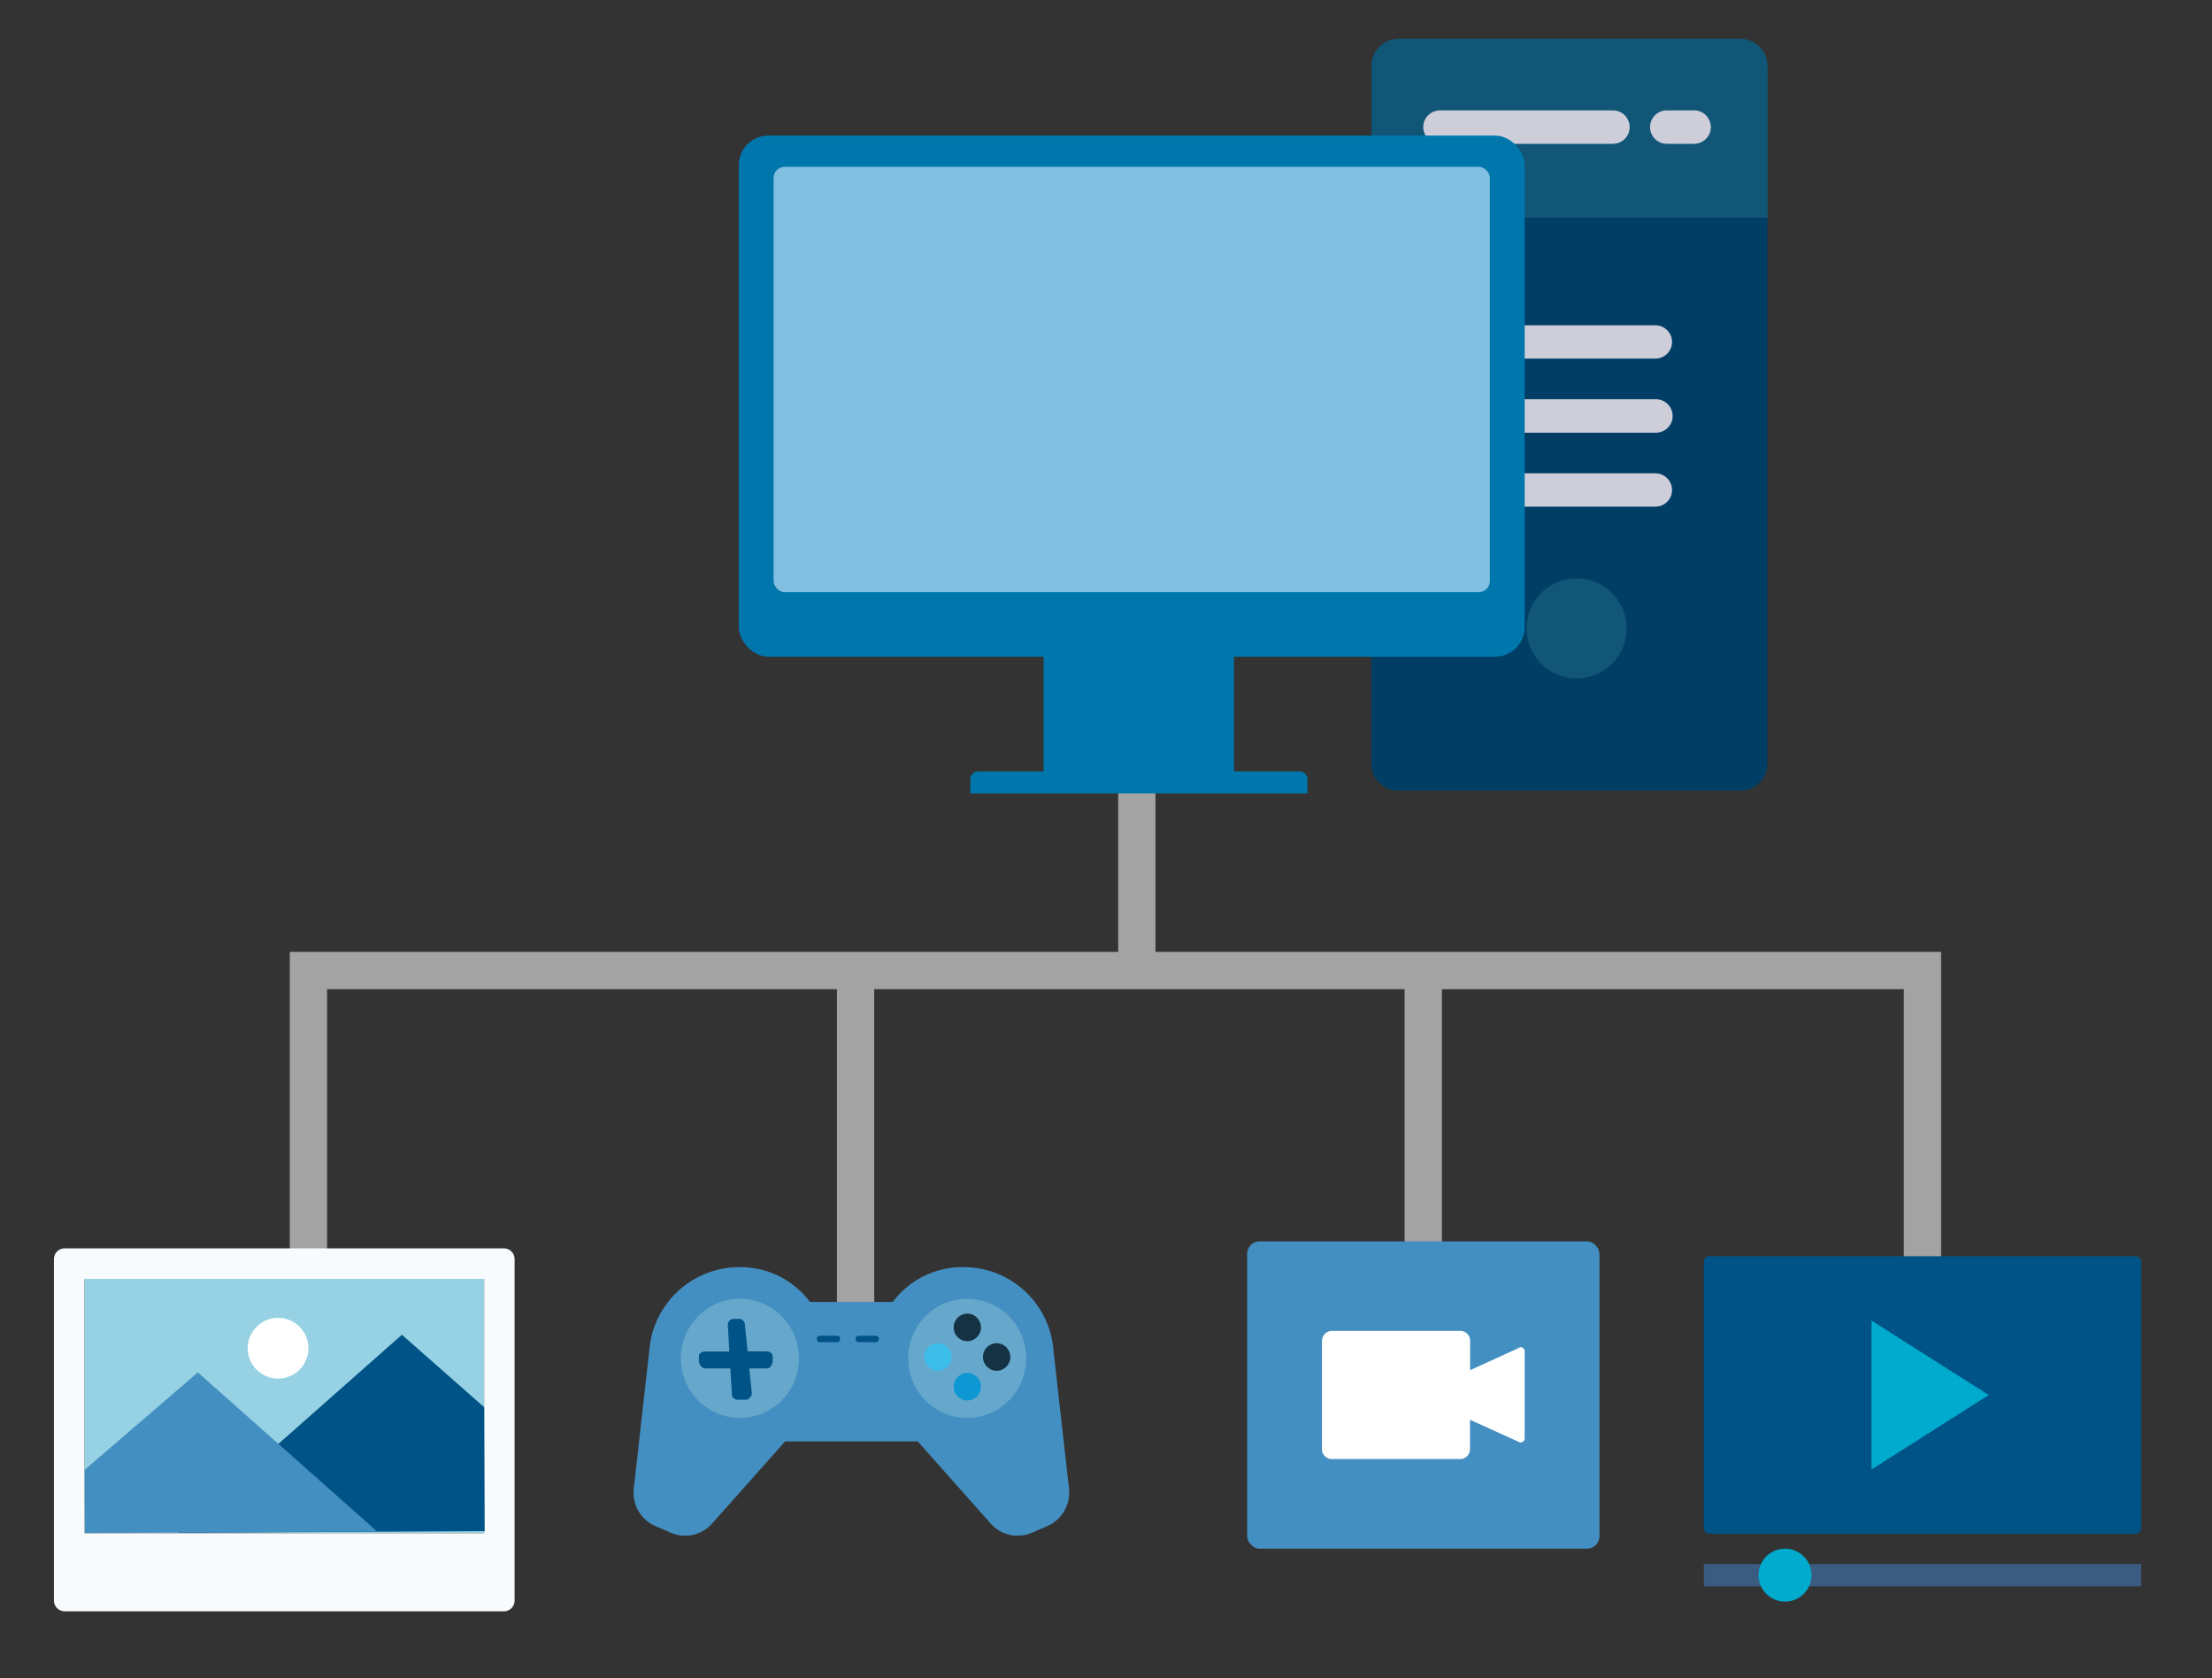 <?xml version="1.0" encoding="UTF-8"?>
<svg id="_レイヤー_31" data-name="レイヤー 31" xmlns="http://www.w3.org/2000/svg" viewBox="0 0 178 135">
  <rect x="0" y="0" width="178" height="135" fill="#333333" stroke="none"/>
  <defs>
    <style>
      .cls-1 {
        fill: #003e65;
      }

      .cls-1, .cls-2, .cls-3, .cls-4, .cls-5, .cls-6, .cls-7, .cls-8, .cls-9, .cls-10, .cls-11, .cls-12, .cls-13, .cls-14, .cls-15, .cls-16 {
        stroke-width: 0px;
      }

      .cls-2 {
        fill: #0d97d3;
      }

      .cls-3 {
        fill: #001521;
        isolation: isolate;
        opacity: .8;
      }

      .cls-4 {
        fill: #97d2e4;
      }

      .cls-17 {
        fill: none;
        stroke: #a3a3a3;
        stroke-miterlimit: 10;
        stroke-width: 3px;
      }

      .cls-5 {
        fill: #cecedb;
      }

      .cls-6 {
        fill: #82bfe0;
      }

      .cls-7 {
        fill: #448fc1;
      }

      .cls-8 {
        fill: #0077ac;
      }

      .cls-9 {
        fill: #f7fbfd;
      }

      .cls-10 {
        fill: #66a8cc;
      }

      .cls-11 {
        fill: #3dbdea;
      }

      .cls-12 {
        fill: #157;
      }

      .cls-13 {
        fill: #fff;
      }

      .cls-14 {
        fill: #3a5c80;
      }

      .cls-15 {
        fill: #00abcd;
      }

      .cls-16 {
        fill: #005386;
      }
    </style>
  </defs>
  <polyline class="cls-17" points="154.7 104.49 154.7 78.08 24.82 78.08 24.82 104.49"/>
  <line class="cls-17" x1="68.85" y1="78.08" x2="68.85" y2="105.68"/>
  <line class="cls-17" x1="114.53" y1="78.08" x2="114.53" y2="105.68"/>
  <line class="cls-17" x1="91.48" y1="49.38" x2="91.48" y2="76.98"/>
  <g id="_グループ_51971" data-name="グループ 51971">
    <g id="_グループ_51970" data-name="グループ 51970">
      <rect id="_長方形_18027" data-name="長方形 18027" class="cls-16" x="137.11" y="101.06" width="35.19" height="22.33" rx=".43" ry=".43"/>
    </g>
    <path id="_パス_695649" data-name="パス 695649" class="cls-15" d="M160.03,112.23l-9.43,5.99v-11.98l9.43,5.99Z"/>
    <rect id="_長方形_18028" data-name="長方形 18028" class="cls-14" x="137.11" y="125.83" width="35.19" height="1.79"/>
    <path id="_パス_695650" data-name="パス 695650" class="cls-15" d="M145.77,126.72c0,1.18-.95,2.13-2.13,2.13-1.18,0-2.13-.95-2.13-2.13,0-1.18.95-2.13,2.13-2.13,1.18,0,2.13.95,2.13,2.13h0Z"/>
  </g>
  <g id="_グループ_27015-2" data-name="グループ 27015-2">
    <path id="_パス_425730-2" data-name="パス 425730-2" class="cls-7" d="M86.02,119.74l-1.24-11.04h0c-.26-3.81-3.43-6.77-7.25-6.76-2.24-.03-4.35,1.01-5.69,2.8h-6.66c-1.34-1.79-3.45-2.83-5.69-2.8-3.82,0-6.99,2.97-7.25,6.78h0s-1.24,11.03-1.24,11.03c-.15,1.29.56,2.52,1.75,3.03l1.23.53c1.15.5,2.49.2,3.32-.74l5.88-6.61h10.67l5.87,6.61c.83.94,2.17,1.24,3.32.74l1.23-.53c1.19-.52,1.9-1.75,1.75-3.04Z"/>
    <ellipse id="_楕円形_4012-2" data-name="楕円形 4012-2" class="cls-10" cx="59.54" cy="109.28" rx="4.75" ry="4.79"/>
    <ellipse id="_楕円形_4013-2" data-name="楕円形 4013-2" class="cls-10" cx="77.83" cy="109.28" rx="4.75" ry="4.79"/>
    <g id="_グループ_27013-2" data-name="グループ 27013-2">
      <g id="_グループ_27011-2" data-name="グループ 27011-2">
        <ellipse id="_楕円形_4014-2" data-name="楕円形 4014-2" class="cls-3" cx="77.84" cy="106.79" rx="1.1" ry="1.11"/>
        <ellipse id="_楕円形_4015-2" data-name="楕円形 4015-2" class="cls-2" cx="77.84" cy="111.56" rx="1.1" ry="1.11"/>
      </g>
      <g id="_グループ_27012-2" data-name="グループ 27012-2">
        <ellipse id="_楕円形_4016-2" data-name="楕円形 4016-2" class="cls-3" cx="80.2" cy="109.17" rx="1.1" ry="1.11"/>
        <ellipse id="_楕円形_4017-2" data-name="楕円形 4017-2" class="cls-11" cx="75.48" cy="109.17" rx="1.1" ry="1.11"/>
      </g>
    </g>
    <path id="_パス_425731-2" data-name="パス 425731-2" class="cls-16" d="M61.74,108.72h-1.58l-.22-2.18c-.02-.23-.19-.41-.42-.44h-.53c-.12.01-.23.07-.31.17-.08.1-.12.23-.11.36l.12,2.1h-1.96c-.23,0-.49.14-.49.38v.4c0,.23.25.58.49.58h2.04l.13,2.11c.01.22.2.4.42.41h.76c.12,0,.23-.14.31-.23.08-.08.12-.18.11-.29l-.21-2h1.45c.23,0,.44-.35.44-.58v-.4c-.01-.22-.21-.39-.43-.38,0,0,0,0,0,0h-.02Z"/>
    <g id="_グループ_27014-2" data-name="グループ 27014-2">
      <path id="_長方形_8145-2" data-name="長方形 8145-2" class="cls-16" d="M65.96,107.46h1.41c.13,0,.23.1.23.23v.06c0,.13-.1.23-.23.23h-1.41c-.13,0-.23-.1-.23-.23h0v-.06c0-.13.1-.23.23-.23h0Z"/>
      <path id="_長方形_8146-2" data-name="長方形 8146-2" class="cls-16" d="M69.08,107.46h1.41c.13,0,.23.1.23.23v.06c0,.13-.1.23-.23.23h-1.41c-.13,0-.23-.1-.23-.23h0v-.06c0-.13.1-.23.23-.23h0Z"/>
    </g>
  </g>
  <g id="_グループ_51974" data-name="グループ 51974">
    <rect id="_長方形_18029" data-name="長方形 18029" class="cls-4" x="6.79" y="102.88" width="32.17" height="20.45"/>
    <path id="_パス_695651" data-name="パス 695651" class="cls-9" d="M40.55,129.63H5.2c-.47,0-.86-.38-.86-.86h0v-27.48c0-.47.38-.86.86-.86h35.35c.47,0,.86.38.86.86v27.48c0,.47-.38.86-.85.86h0ZM6.79,123.34h32.17v-20.45H6.79v20.45Z"/>
    <g id="_グループ_51973" data-name="グループ 51973">
      <g id="_グループ_51972" data-name="グループ 51972">
        <path id="_パス_695652" data-name="パス 695652" class="cls-16" d="M32.34,107.38l-18.03,15.93,24.69-.13-.04-9.97-6.62-5.83Z"/>
      </g>
      <path id="_パス_695653" data-name="パス 695653" class="cls-7" d="M15.92,110.41l-9.1,7.83.02,5.09,23.51-.12-14.43-12.8Z"/>
    </g>
    <path id="_パス_695654" data-name="パス 695654" class="cls-13" d="M24.82,108.45c0,1.35-1.08,2.45-2.43,2.46-1.35,0-2.45-1.08-2.46-2.43,0-1.35,1.08-2.45,2.43-2.46,1.35,0,2.45,1.08,2.46,2.43,0,0,0,0,0,0Z"/>
  </g>
  <g id="_グループ_51980" data-name="グループ 51980">
    <g id="_グループ_51979" data-name="グループ 51979">
      <g id="_グループ_51978" data-name="グループ 51978">
        <rect id="_長方形_18034" data-name="長方形 18034" class="cls-7" x="100.36" y="99.87" width="28.35" height="24.72" rx="1" ry="1"/>
      </g>
    </g>
    <path id="_パス_695658" data-name="パス 695658" class="cls-13" d="M122.27,108.42l-3.97,1.81v-2.38c0-.43-.35-.78-.78-.78h-10.35c-.43,0-.78.35-.79.78v8.75c0,.43.35.78.79.78h10.34c.43,0,.78-.35.78-.78v-2.38l3.97,1.8c.16.06.34-.02.41-.18.01-.04.02-.08.02-.12v-7.02c0-.17-.14-.31-.31-.32-.04,0-.08,0-.11.02Z"/>
  </g>
  <g id="_グループ_158200" data-name="グループ 158200">
    <g id="_グループ_158198" data-name="グループ 158198">
      <path id="_パス_922940" data-name="パス 922940" class="cls-12" d="M142.23,5.29c0-1.2-.97-2.17-2.17-2.17h-27.53c-1.2,0-2.17.97-2.17,2.17h0v12.23h31.88V5.29Z"/>
      <path id="_パス_922941" data-name="パス 922941" class="cls-1" d="M110.35,17.52v43.92c0,1.2.97,2.17,2.17,2.17h27.53c1.2,0,2.17-.97,2.17-2.17h0V17.52h-31.88Z"/>
    </g>
    <circle id="_楕円形_7818" data-name="楕円形 7818" class="cls-12" cx="126.87" cy="50.55" r="4.03"/>
    <g id="_グループ_158199" data-name="グループ 158199">
      <path id="_パス_922942" data-name="パス 922942" class="cls-5" d="M133.21,40.76h-13.83c-.74,0-1.34-.6-1.34-1.34s.6-1.34,1.34-1.34h13.83c.74,0,1.34.6,1.34,1.34s-.6,1.34-1.34,1.34Z"/>
      <path id="_パス_922943" data-name="パス 922943" class="cls-5" d="M133.21,34.81h-13.83c-.74.03-1.36-.56-1.39-1.3s.56-1.36,1.3-1.39c.03,0,.06,0,.09,0h13.83c.74-.03,1.36.56,1.39,1.3s-.56,1.36-1.3,1.39c-.03,0-.06,0-.09,0Z"/>
      <path id="_パス_922944" data-name="パス 922944" class="cls-5" d="M133.21,28.85h-13.83c-.74,0-1.34-.6-1.34-1.34s.6-1.34,1.34-1.34h13.83c.74,0,1.34.6,1.34,1.34s-.6,1.34-1.34,1.34Z"/>
    </g>
    <path id="_パス_922945" data-name="パス 922945" class="cls-5" d="M129.75,11.57h-13.83c-.74.03-1.36-.56-1.39-1.3s.56-1.36,1.3-1.39c.03,0,.06,0,.09,0h13.83c.74-.03,1.36.56,1.39,1.3s-.56,1.36-1.3,1.39c-.03,0-.06,0-.09,0Z"/>
    <path id="_パス_922946" data-name="パス 922946" class="cls-5" d="M136.28,11.57h-2.11c-.74.03-1.36-.56-1.39-1.3s.56-1.36,1.3-1.39c.03,0,.06,0,.09,0h2.11c.74-.03,1.36.56,1.39,1.3s-.56,1.36-1.3,1.39c-.03,0-.06,0-.09,0Z"/>
  </g>
  <g id="_アートワーク_121-3" data-name="アートワーク 121-3">
    <g id="_グループ_141180" data-name="グループ 141180">
      <g id="_グループ_141179" data-name="グループ 141179">
        <g id="_グループ_141178" data-name="グループ 141178">
          <rect id="_長方形_57176" data-name="長方形 57176" class="cls-8" x="83.98" y="45.17" width="15.32" height="18.3"/>
        </g>
        <path id="_長方形_57177" data-name="長方形 57177" class="cls-8" d="M78.7,62.06h25.89c.34,0,.62.28.62.62h0v1.15h-27.13v-1.15c0-.34.28-.62.62-.62Z"/>
        <rect id="_長方形_57178" data-name="長方形 57178" class="cls-8" x="59.45" y="10.91" width="63.24" height="41.92" rx="2.38" ry="2.38"/>
      </g>
      <rect id="_長方形_57179" data-name="長方形 57179" class="cls-6" x="62.25" y="13.42" width="57.64" height="34.22" rx=".9" ry=".9"/>
    </g>
  </g>
</svg>